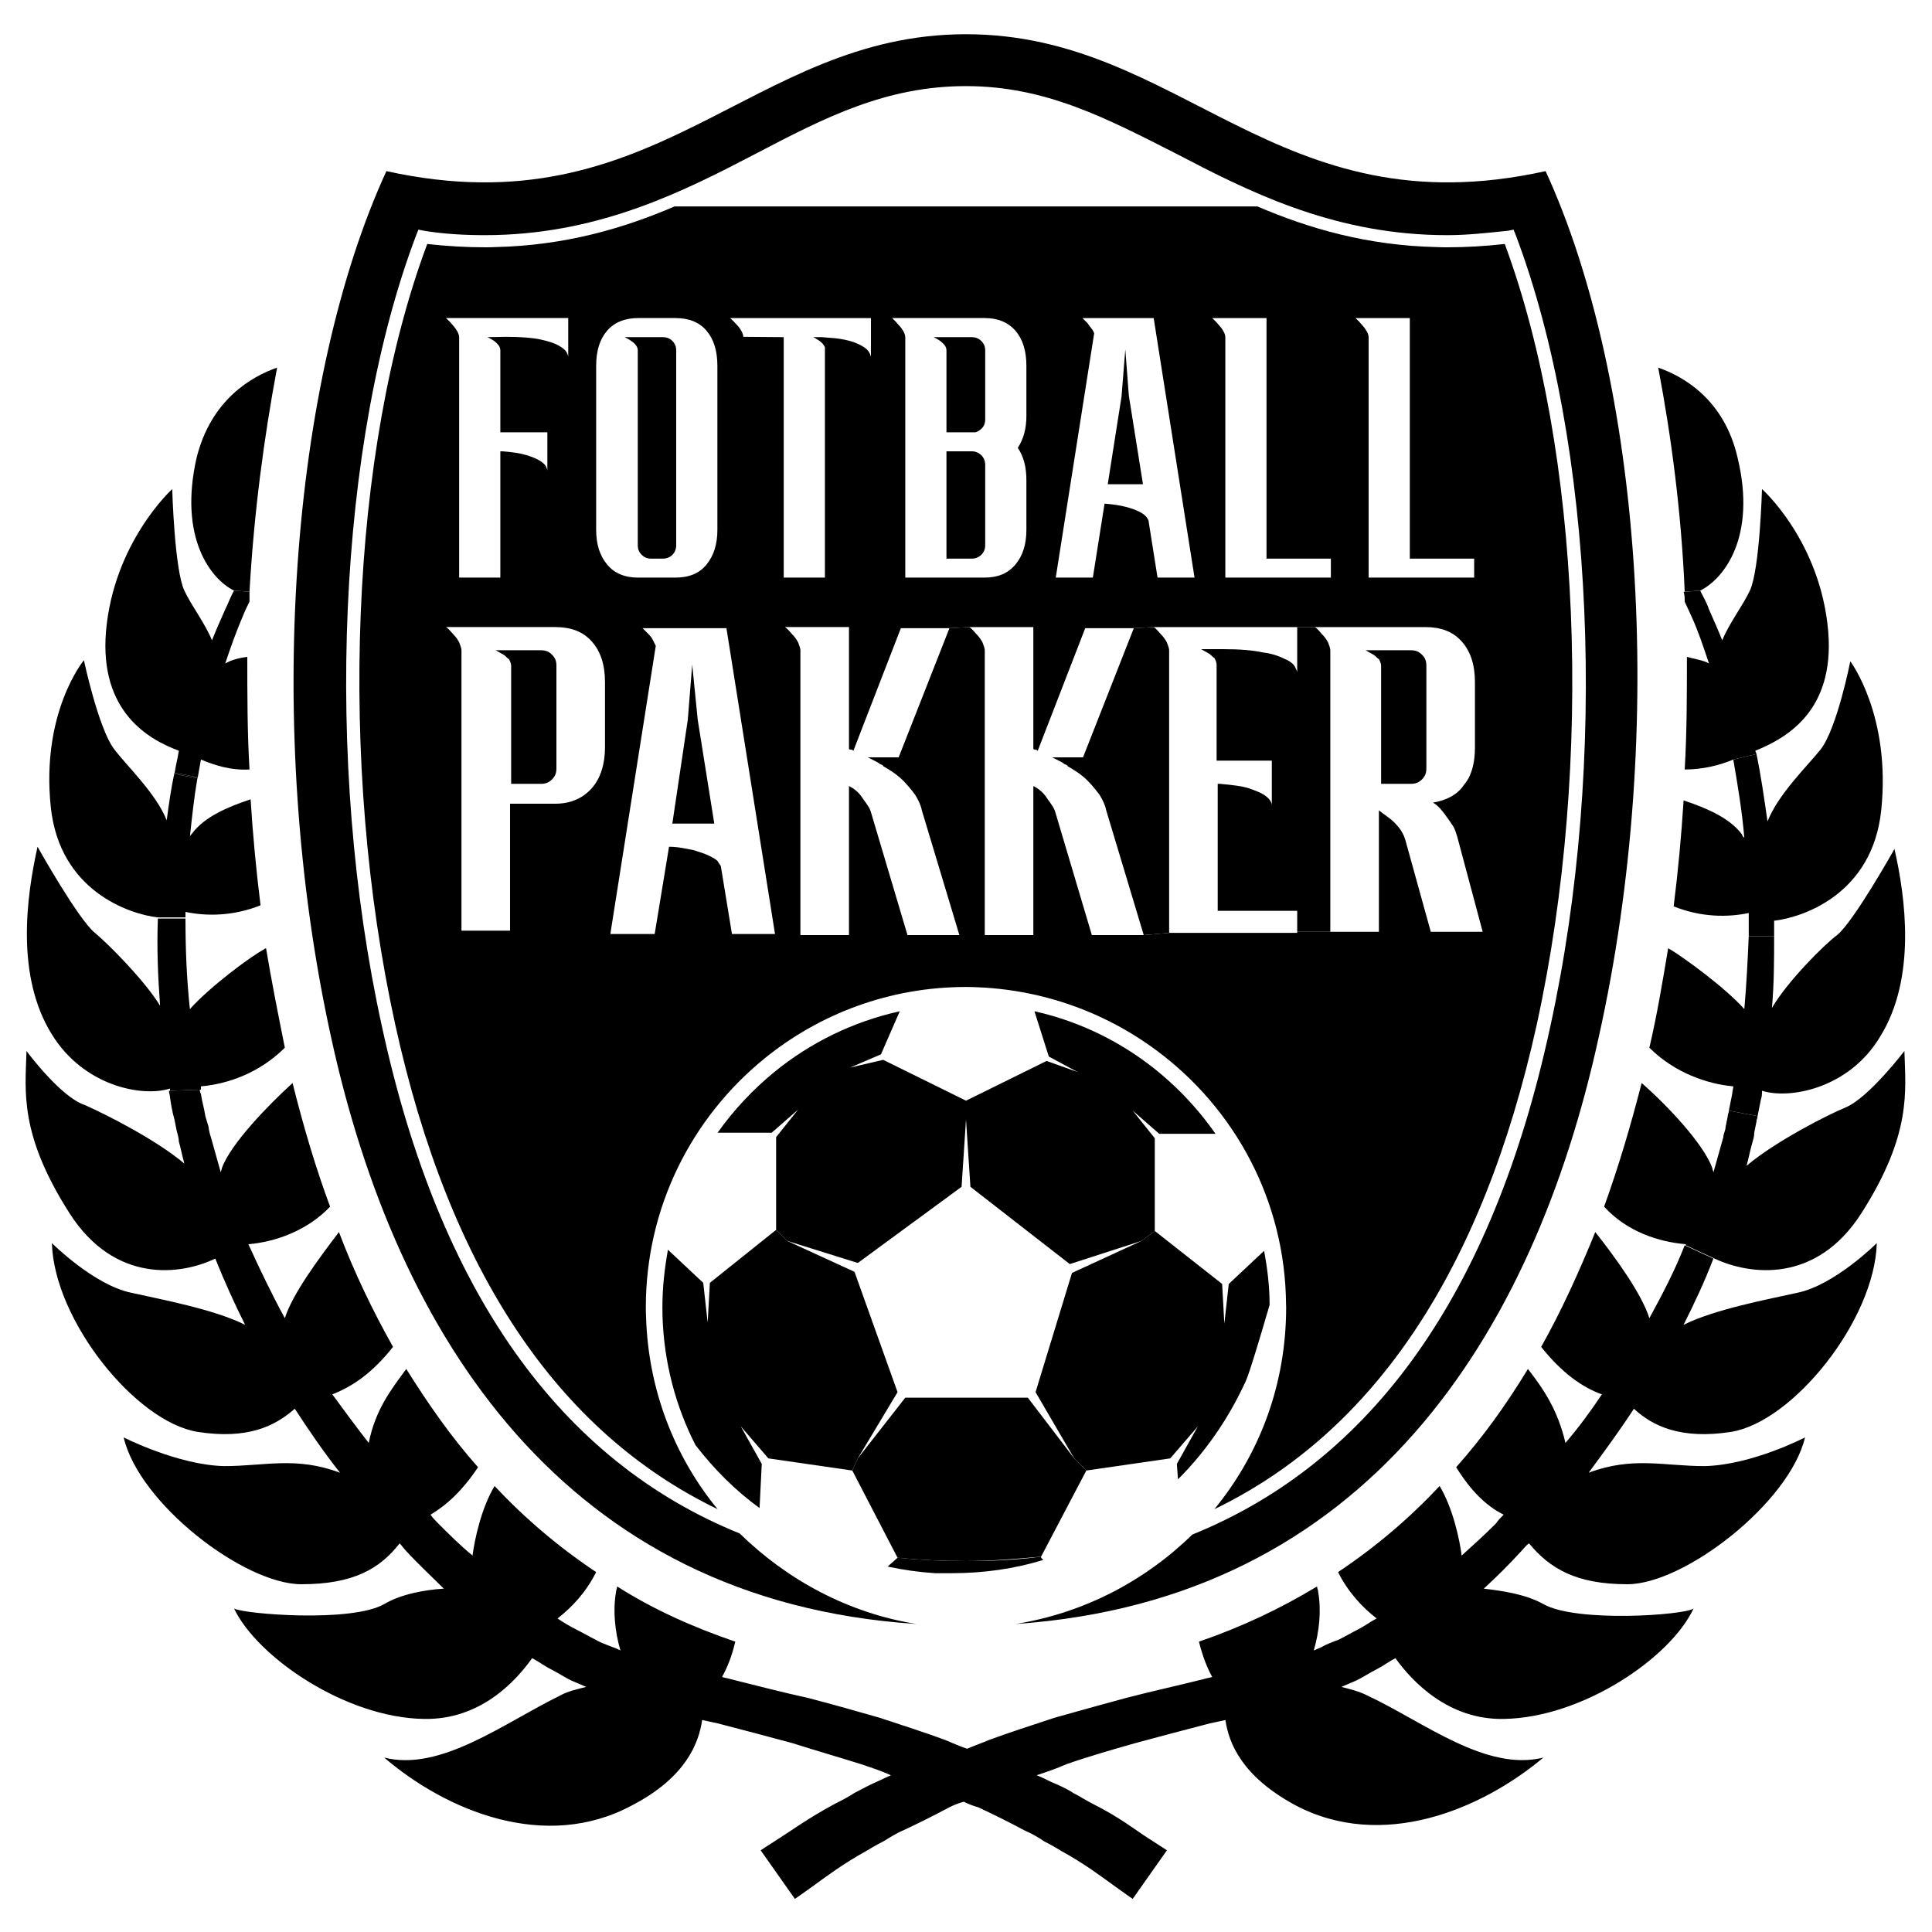 <?xml version="1.0" encoding="UTF-8"?>
<svg id="Lag_1" data-name="Lag 1" xmlns="http://www.w3.org/2000/svg" viewBox="0 0 175 175">
  <path d="m172.5,95.2c.1,3.6.7,7.5-3.9,14.7-4.1,6.4-10.1,5.6-13.3,4.1l-2.6-1.2v-.1c-2.4-.2-5.3-1.1-7.4-3.4,1.3-3.6,2.4-7.3,3.4-11.2,2.3,2,5.6,5.5,6.4,7.7,0,.1.1.3.1.4.3-1.1.6-2.1.9-3.2,0-.3.2-.6.2-.9l.2-1c0-.2.1-.3.1-.5l2.6.5c0,.2-.1.3-.1.5l-.2,1c0,.4-.1.6-.2,1-.2.7-.3,1.3-.5,2,2.6-2.2,7.3-4.6,9-5.3,2.1-.9,5.3-5.1,5.3-5.1Z"/>
  <path d="m171.6,76.9c1,4.4,2,11.7-1.3,17-2.8,4.7-8.2,5.7-10.7,4.9,0,.3,0,.5-.1.8l-.3,1.5-2.6-.5.3-1.5c0-.2.1-.5.1-.7-2.3-.2-5.3-1.2-7.6-3.5.7-3,1.2-6,1.7-9,.1,0,.1.1.2.1,1.3.8,4.9,3.4,6.7,5.4.2-2.2.3-4.4.4-6.6h2.3c0,2.1,0,4.3-.2,6.5,1.4-2.4,4.7-5.7,5.9-6.6,1.5-1.2,5.2-7.8,5.2-7.8Z"/>
  <path d="m167.6,59.9s3.7,4.9,2.8,13.5c-.8,7.6-7.1,9.7-9.7,10v1.4h-2.3v-2.1c-1.9.4-4.3.4-6.8-.6.4-3.2.7-6.4.9-9.6,2.1.7,4.2,1.6,5.3,3.1,0,.1.1.2.2.3-.2-2.4-.6-4.8-1-7.1l2.1-.5c.4,1.9.7,4,1,6.1,1-2.5,3.6-5,4.8-6.5,1.5-1.9,2.7-8,2.7-8Z"/>
  <path d="m162.8,117.1c3.4-.7,7.2-4.5,7.2-4.5-.2,7-7.6,16.2-13.2,17.1-4.5.7-7.1-.5-8.8-2.1-1.3,2-2.7,3.9-4.1,5.8,4-1.5,6.8-.6,10.5-.6,4.3-.1,9.1-2.6,9.1-2.6-1.4,5.9-10.9,13.3-16.1,13.3-4.6,0-7-1.4-8.9-3.7-.3.2-.5.5-.7.7-1.1,1.2-2.2,2.3-3.4,3.4,1.7.2,3.8.5,5.4,1.4,3,1.7,12.8,1,13.6.4-2.1,4.5-10.1,9.9-17.2,10-5,.1-8.3-3.4-9.8-5.5-.6.3-1.1.7-1.7,1s-1.2.7-1.8,1c-.5.2-.9.4-1.4.6.8.2,1.6.4,2.4.8,5.1,2.4,10.7,6.9,15.9,5.6-5.6,4.7-14.6,8.5-22.5,4.3-4.8-2.6-6-5.6-6.3-7.7-.5.1-.9.2-1.4.3-2.3.6-4.6,1.2-6.8,1.8-2.1.6-4.2,1.2-6.2,1.9-.9.4-1.8.7-2.7,1,.5.2.9.4,1.3.6.7.3,1.4.6,2,1,.6.3,1.2.7,1.8,1,2.4,1.2,3.9,2.4,5,3.1s1.7,1.1,1.7,1.1l-3.1,4.4s-.6-.4-1.7-1.2-2.7-2-4.7-3.1c-.5-.3-1-.6-1.6-.9-.6-.4-1.1-.7-1.8-1-1.3-.7-2.7-1.4-4.2-2.1-.4-.1-.9-.3-1.3-.5-.4.1-.9.3-1.3.5-1.5.8-2.9,1.5-4.2,2.1-.7.3-1.3.7-1.8,1-.6.3-1.1.6-1.6.9-2,1.1-3.6,2.3-4.7,3.1s-1.7,1.2-1.7,1.2l-3.1-4.4s.6-.4,1.7-1.1,2.6-1.8,5-3.1c.6-.3,1.2-.6,1.8-1,.6-.3,1.3-.7,2-1,.4-.2.9-.4,1.3-.6-.9-.4-1.8-.7-2.7-1-1.9-.6-4-1.2-6.2-1.9-2.2-.6-4.5-1.2-6.8-1.8-.5-.1-.9-.2-1.4-.3-.3,2.1-1.5,5.2-6.3,7.7-7.9,4.3-16.9.5-22.5-4.3,5.1,1.3,10.8-3.1,15.9-5.6.7-.4,1.6-.6,2.4-.8-.5-.2-.9-.4-1.4-.6-.6-.3-1.2-.7-1.8-1s-1.1-.7-1.7-1c-1.5,2.1-4.7,5.6-9.8,5.5-7.1-.1-15.1-5.6-17.2-10,.9.5,10.6,1.3,13.6-.4,1.5-.9,3.7-1.3,5.4-1.4-1.1-1.1-2.3-2.2-3.4-3.4-.2-.2-.4-.5-.6-.7-1.8,2.3-4.2,3.7-8.9,3.7-5.2,0-14.7-7.3-16.1-13.3,0,0,4.9,2.5,9.1,2.6,3.7,0,6.5-.9,10.5.6-1.5-1.9-2.8-3.8-4.1-5.8-1.8,1.6-4.3,2.8-8.8,2.1-5.6-.9-13-10.1-13.2-17.1,0,0,3.8,3.8,7.2,4.5,2.7.6,7.5,1.5,10.3,2.9-1-2-1.9-4-2.7-6-3.1,1.5-9.1,2.3-13.2-4.1-4.6-7.2-4-11.1-3.9-14.7,0,0,3.1,4.2,5.3,4.9,1.8.8,6.4,3.1,9,5.3-.2-.7-.3-1.3-.5-2,0-.3-.1-.6-.2-1l-.2-1c-.2-.7-.3-1.3-.4-2,0-.2-.1-.4-.1-.6h.1l2.7-.1c0,.1,0,.2.1.4.1.7.3,1.3.4,2l.3,1c0,.2.1.6.2.9.3,1.1.6,2.1.9,3.2,0-.1.1-.3.1-.4.8-2.2,4.2-5.7,6.4-7.7,1,4,2.1,7.7,3.4,11.2-2.1,2.2-5,3.2-7.4,3.4,1,2.2,2.1,4.5,3.3,6.7.7-2.2,3-5.3,4.9-7.8,1.4,3.7,3.1,7.2,4.9,10.4-1.9,2.4-3.7,3.6-5.5,4.3,1.1,1.5,2.2,3,3.3,4.4.6-3,2-4.8,3.4-6.7,2,3.2,4.1,6.2,6.5,8.9-1.4,2.1-2.8,3.4-4.3,4.3.2.3.4.5.7.8,1,1,2,2,3.1,2.9.2-1.5.8-4.3,2-6.3,2.8,3,5.9,5.6,9.2,7.8-.9,1.8-2.2,3.2-3.5,4.2.6.4,1.1.7,1.7,1s1.1.6,1.7.9c.5.3,1.1.5,1.6.7.3.1.5.2.7.3-.5-1.7-.7-3.6-.4-5.3,0-.2.1-.3.1-.5,3.3,2.1,6.9,3.7,10.7,5-.3,1.3-.7,2.3-1.2,3.2.3.1.5.1.8.2,2.4.6,4.7,1.2,7,1.7,2.3.6,4.4,1.2,6.5,1.8,2.1.7,4,1.3,5.9,2,.7.3,1.4.6,2,.8.7-.3,1.3-.5,2-.8,1.9-.7,3.8-1.3,5.9-2,2.1-.6,4.3-1.2,6.5-1.8,2.3-.6,4.6-1.1,7-1.7.3-.1.5-.1.8-.2-.5-.9-.9-2-1.2-3.2,3.8-1.3,7.4-3,10.7-5,0,.2.1.3.1.5.3,1.7.1,3.6-.4,5.3.2-.1.5-.2.7-.3.5-.3,1.1-.5,1.6-.7.6-.3,1.1-.6,1.7-.9s1.1-.7,1.7-1c-1.3-1-2.6-2.4-3.5-4.2,3.3-2.2,6.4-4.8,9.2-7.8,1.2,2,1.8,4.8,2,6.3,1-.9,2.1-1.9,3.1-2.9.2-.3.4-.5.7-.8-1.6-.8-3-2.2-4.3-4.3,2.4-2.7,4.5-5.6,6.5-8.9,1.4,1.8,2.7,3.7,3.4,6.7,1.2-1.4,2.3-2.9,3.3-4.4-1.7-.6-3.6-1.9-5.5-4.3,1.8-3.2,3.4-6.7,4.9-10.4,1.9,2.4,4.2,5.6,4.9,7.8,1.2-2.2,2.3-4.3,3.2-6.6l2.6,1.2c-.8,2.1-1.7,4-2.7,6,2.8-1.4,7.6-2.3,10.3-2.9Z"/>
  <path d="m165.6,57.2c.6,7.3-3.9,9.7-6.6,10.8,0,.1.1.2.1.3l-2.1.5c-1.2.5-2.7.9-4.4.9.2-3.4.2-6.8.2-10.2.7.2,1.5.3,2,.6-.5-1.5-1-3-1.6-4.3-.2-.4-.4-.9-.6-1.3,0-.3,0-.6-.1-.9h.1s0,0,0,0l1.4-.1c.3.6.6,1.1.8,1.7.4.9.8,1.8,1.2,2.8.6-1.5,1.9-3.2,2.5-4.5.9-1.9,1.1-9.2,1.1-9.2,0,0,5.3,4.7,6,12.9Z"/>
  <path d="m157.4,41.5c1.7,7.1-1.2,10.9-3.4,12l-1.4.09c-.3-7.1-1.2-13.99-2.4-20.29,2.3.8,6,2.9,7.2,8.2Z"/>
  <polygon points="154 53.5 152.6 53.6 152.6 53.59 154 53.5"/>
  <path d="m140,15.5c8.6,18.7,11.1,50.3,4.8,78.5-5.9,26.9-21,50.9-52.8,53.1,6.2-1,11.7-3.9,16-8.1,16.3-6.6,27.2-21.9,32.4-45.9,5.3-24.1,4-53-3.1-71.8l-.2-.5-.5.1c-1.9.2-3.7.4-5.5.4-.32,0-.64,0-.95-.01-9.73-.23-17.16-4-23.65-7.39-6.3-3.2-11.8-6.1-19-6.1s-12.7,2.8-19,6.1c-6.49,3.39-13.92,7.16-23.65,7.39-.31.01-.63.01-.95.01-1.8,0-3.7-.1-5.5-.4l-.5-.1-.2.5c-7.1,18.7-8.4,47.6-3.1,71.7,5.2,24,16.1,39.3,32.4,45.9,4.3,4.2,9.8,7.2,16,8.2-31.9-2.1-47.1-26.1-53-53.1-6.2-28.2-3.6-59.8,5-78.5,24.5,5.4,32.9-12.4,52.5-12.4s28.1,17.8,52.5,12.4Z"/>
  <path d="m78.89,32.33v-3.52h-12.75c.23.21.42.41.59.6.17.17.31.36.42.56.12.21.18.4.18.57l.03-.03,3.63.03v21.78h3.73v-20.87c-.1-.23-.28-.43-.53-.6s-.43-.27-.53-.31h.78c.3.02.67.05,1.13.09s.93.13,1.4.25c.47.13.88.31,1.25.54s.59.53.67.91Zm-29.31,10.31v-3.48h-4.26v-7.43c0-.17-.06-.32-.17-.47-.12-.15-.25-.27-.39-.38-.19-.12-.39-.24-.6-.34l1.69-.03c1.3,0,2.32.08,3.06.23.74.16,1.3.34,1.68.55.37.21.61.41.72.6.1.18.16.33.16.44v-3.52h-11.07c.23.21.43.42.6.63.16.17.3.36.42.57.11.2.17.39.17.56v21.75h3.73v-11.44h.19c.92.07,1.65.18,2.19.35.55.17.95.34,1.23.52.27.17.45.35.53.51.08.17.12.3.12.38Zm25.32,14.16h-3.8c.3.2.5.5.7.7s.4.5.5.7c.1.3.2.5.2.7v25.8h4.4v-13.5c.6.3,1,.7,1.3,1.2.3.4.6.8.7,1.2l3.3,11.1h11.4v-13.5c.6.3,1,.7,1.3,1.2.3.4.6.8.7,1.2l3.3,11.1h4.7l2.3-.2h11.6v-.1h7.4v-11c.5.4,1,.7,1.4,1.1s.8.9,1,1.6l2.3,8.3h4.7l-2.3-8.6c-.1-.3-.2-.7-.4-1s-.4-.6-.7-1-.6-.8-1.1-1.1c1.2-.2,2.2-.7,2.8-1.6.7-.8,1-2,1-3.4v-5.9c0-1.6-.4-2.8-1.2-3.7s-1.9-1.3-3.3-1.3h-24.6l-1.8.1h-4.4l-4.3,11.1q-.1-.1-.2-.1c-.1,0-.2,0-.2-.1v-11h-5.8l-1.8.1h-4.4l-4.3,11.1q-.1-.1-.2-.1c-.1,0-.2,0-.2-.1v-11h-2Zm61.4-34.7c6.9,18.6,8.1,46.9,2.9,70.7-4.9,22.2-14.7,36.9-29.2,43.9,4.1-5,6.5-11.3,6.5-18.3,0-.08,0-.16-.01-.24-.07-9.42-4.65-17.74-11.69-22.98-4.83-3.6-10.82-5.74-17.3-5.78-6.93,0-13.3,2.44-18.29,6.51-6.53,5.32-10.71,13.42-10.71,22.49,0,.29,0,.58.02.87.19,6.57,2.55,12.64,6.48,17.43-14.5-7-24.3-21.6-29.2-43.9-5.2-23.7-4.1-52,2.9-70.7,1.8.2,3.5.3,5.2.3.33,0,.65,0,.97-.02,6.28-.14,11.57-1.68,16.23-3.68h52.8c4.66,2,9.95,3.54,16.23,3.68.32.02.64.02.97.02,1.7,0,3.4-.1,5.2-.3Zm-2.77,30.22v-1.72h-5.83v-21.79h-4.92c.23.21.43.42.6.63.16.17.3.36.42.57.11.2.17.39.17.56v21.75h9.56Zm-12.98,0v-1.72h-5.83v-21.79h-4.92c.23.21.43.42.6.63.16.17.31.36.42.57.12.2.17.39.17.56v21.75h9.56Zm-12.35,0l-3.7-23.51h-6.45c.14.15.29.3.44.44.1.15.22.3.34.46.13.15.22.32.28.48l-3.48,22.13h3.36l1.06-6.7c.76.06,1.38.15,1.87.28.49.12.89.26,1.19.41.3.14.52.29.66.44.13.14.22.28.26.4l.82,5.17h3.35Zm-15.23-4.32v-4.51c0-1.2-.26-2.17-.78-2.92.52-.79.78-1.76.78-2.88v-4.55c0-1.36-.33-2.42-.99-3.18s-1.59-1.15-2.8-1.15h-8.37c.23.21.42.42.59.63.17.17.31.36.43.57.11.2.17.39.17.56v21.75h7.18c1.21,0,2.14-.39,2.8-1.19.66-.79.99-1.83.99-3.13Zm-22.77,36.6l-4.4-27.7h-7.6l.5.5c.1.1.3.3.4.5l.3.6-4.1,26v.1h4l1.3-7.9c.9,0,1.6.2,2.2.3.6.2,1,.3,1.4.5s.6.3.8.5c.1.2.3.4.3.5l1,6.1h3.9Zm-5.22-36.6v-14.86c0-1.36-.33-2.42-.98-3.18-.64-.76-1.58-1.15-2.82-1.15h-3.38c-1.21,0-2.15.39-2.81,1.15s-.99,1.82-.99,3.18v14.86c0,1.3.33,2.34.99,3.13.66.8,1.6,1.19,2.81,1.19h3.38c1.24,0,2.18-.39,2.82-1.19.65-.79.98-1.83.98-3.13Zm-10.18,19.7v-5.9c0-1.6-.4-2.8-1.2-3.7s-1.9-1.3-3.3-1.3h-9.9c.3.2.5.5.7.7s.4.5.5.7c.1.3.2.5.2.7v25.4h4.4v-11.5h4.1c1.4,0,2.5-.5,3.3-1.4s1.2-2.2,1.2-3.7Z"/>
  <path d="m129.2,60.3v9.3c0,.4-.1.7-.4,1s-.6.4-1,.4h-2.7v-10.7c0-.2-.1-.4-.2-.6-.2-.1-.3-.3-.5-.4s-.5-.3-.7-.4h4.1c.4,0,.7.1,1,.4s.4.6.4,1Z"/>
  <path d="m120.5,58.9v25.5h-3v-1.9h-7.2v-11.5h.2c1.1.1,2,.2,2.6.4s1.1.4,1.4.6.5.4.6.6.1.3.1.4v-4.1h-5v-8.7c0-.2-.1-.4-.2-.6-.2-.1-.3-.3-.5-.4s-.5-.3-.7-.4h2c1.5,0,2.7.1,3.6.3.9.1,1.6.4,2,.6.5.2.8.5.9.7s.2.4.2.5v-4.1h1.6c.3.2.5.5.7.7s.4.5.5.7c.1.3.2.5.2.7Z"/>
  <path d="m114.5,113.3c.3,1.6.5,3.2.5,4.9-1.9,6.5-2.1,6.8-2.3,7.2-1.5,3.2-3.5,6.1-6,8.6l-.1-1.4,1.9-3.4-2.5,2.9-7.6,1.1-1.1-1.1-3.5-6,3.3-10.8,6.3-2.9,1.2-.9,6.1,4.8.2,3.6.4-3.6,3.2-3Z"/>
  <path d="m110.1,102.7h-5.1l-2.4-2.1,2,2.5v8.4l-1.2.9-6.5,2.1-9-7-.4-6.1v-1.7l7.3-3.6,2.8,1-2.6-1.4-1.3-4.1c3.77.84,7.25,2.48,10.27,4.74,2.35,1.77,4.42,3.91,6.13,6.36Z"/>
  <path d="m105.9,58.9v25.6l-2.3.2-3.4-11.3c-.1-.5-.3-.9-.6-1.4-.3-.4-.7-.9-1.1-1.3-.5-.5-1.1-.9-1.8-1.3,0-.1-.1-.1-.3-.2-.1-.1-.3-.2-.5-.3l-.6-.3h2.8l4.6-11.7,1.8-.1c.3.2.5.5.7.7s.4.5.5.7c.1.3.2.5.2.7Z"/>
  <polygon points="102.25 35.84 103.53 43.86 100.34 43.86 101.59 35.9 101.93 31.64 102.25 35.84"/>
  <path d="m98.4,133.2l-4.1,7.8c-2.2.2-4.5.4-6.8.4-2.1,0-4.2-.1-6.2-.3l-4.1-7.9.5-1.1,4.3-5.5h11.1l4.2,5.5,1.1,1.1Z"/>
  <path d="m94.3,141.1l.2.2c-2.6.8-5.4,1.2-8.3,1.2h-1.5c-1.5-.1-2.9-.3-4.3-.6l.9-.8c2,.2,4.1.3,6.2.3,2.4,0,4.6-.1,6.8-.4v.1Z"/>
  <path d="m89.24,42.11v7.27c0,.35-.12.65-.36.88s-.53.34-.86.34h-2.29v-9.72h2.29c.33,0,.62.12.86.35s.36.52.36.88Z"/>
  <path d="m89.24,31.73v6.27c0,.29-.08.54-.25.74-.17.19-.38.34-.63.42h-2.63v-7.43c0-.17-.06-.32-.17-.47-.12-.15-.25-.27-.4-.38-.18-.12-.38-.24-.59-.34h3.45c.33,0,.62.11.86.34s.36.52.36.85Z"/>
  <path d="m89.2,58.9v25.8h-2.3l-3.4-11.3c-.1-.5-.3-.9-.6-1.4-.3-.4-.7-.9-1.1-1.3-.5-.5-1.1-.9-1.8-1.3,0-.1-.1-.1-.3-.2-.1-.1-.3-.2-.5-.3l-.6-.3h2.8l4.6-11.7,1.8-.1c.3.2.5.5.7.7s.4.5.5.7c.1.3.2.5.2.7Z"/>
  <path d="m87.5,99.7v1.7l-.4,6.1-9.4,6.9-6.4-2-1-1v-8.4l2-2.5-2.4,2.1h-4.9c1.46-2.06,3.2-3.91,5.14-5.5,3.25-2.65,7.11-4.56,11.36-5.5l-1.7,3.9-2.8,1.2,3-.7,7.5,3.7Z"/>
  <path d="m77.4,115.2l3.9,10.9-3.6,6-.5,1.1-7.6-1.1-2.5-2.9,1.9,3.4-.2,4c-2.2-1.6-4.1-3.5-5.8-5.7-1.78-3.47-2.86-7.46-2.99-11.66-.01-.28-.01-.56-.01-.84,0-1.8.2-3.5.5-5.2l3.2,3,.4,3.6.2-3.6,6-4.8,1,1,6.1,2.8Z"/>
  <polygon points="63.2 65.2 64.7 74.6 60.9 74.6 62.3 65.2 62.7 60.2 63.2 65.2"/>
  <path d="m61.25,31.73v17.65c0,.35-.12.65-.35.88s-.52.34-.88.34h-1.06c-.32,0-.59-.11-.82-.33s-.35-.48-.37-.8v-17.74c0-.17-.06-.32-.18-.47-.11-.15-.25-.27-.42-.38-.17-.12-.37-.24-.59-.34h3.44c.36,0,.65.11.88.34s.35.52.35.85Z"/>
  <path d="m50.4,60.3v9.3c0,.4-.1.7-.4,1s-.6.4-1,.4h-2.7v-10.7c0-.2-.1-.4-.2-.6-.2-.1-.3-.3-.5-.4s-.5-.3-.7-.4h4.1c.4,0,.7.1,1,.4s.4.6.4,1Z"/>
  <path d="m24.1,85.9c.5,3,1.1,6,1.7,9-2.3,2.3-5.2,3.3-7.6,3.5v.3h-.1l-2.7.1v-.2c-2.5.8-7.8-.2-10.7-4.9-3.3-5.3-2.3-12.5-1.3-17,0,0,3.7,6.6,5.2,7.8,1.2,1,4.5,4.3,5.9,6.6-.2-2.7-.3-5.3-.2-7.9h2.5c0,2.7.1,5.4.4,8.2,1.8-2,5.4-4.7,6.7-5.4,0,0,.1-.1.2-.1Z"/>
  <path d="m22.7,72.4c.2,3.2.5,6.4.9,9.6-2.5,1-4.9,1-6.8.6v.5h-2.5c-2.6-.3-8.9-2.4-9.7-10-.9-8.6,3-13.3,3-13.3,0,0,1.3,6.1,2.7,8,1.1,1.5,3.8,4,4.8,6.5.2-1.5.4-2.9.7-4.3h.02s-.02.07-.02.1l2.08.4c-.29,1.67-.48,3.44-.68,5.3,0-.1.1-.2.2-.3,1.1-1.5,3.2-2.4,5.3-3.1Z"/>
  <path d="m25.1,33.3c-1.2,6.4-2.1,13.2-2.5,20.3l-1.4-.1c-2.2-1.1-5-4.9-3.4-12,1.3-5.3,5-7.4,7.3-8.2Z"/>
  <path d="m22.6,53.6v.9c-.2.4-.4.8-.6,1.3-.6,1.4-1.1,2.8-1.6,4.3.5-.3,1.2-.5,2-.6,0,3.4,0,6.8.2,10.2-1.7.1-3.2-.4-4.4-.9-.1.6-.2,1.1-.3,1.7h-.02s.01-.07.02-.1l-2.08-.4c.1-.67.28-1.33.38-2-2.7-1-7.2-3.5-6.6-10.8.7-8.1,6-12.9,6-12.9,0,0,.2,7.3,1.1,9.2.6,1.3,1.9,3,2.5,4.5.4-1,.8-1.9,1.2-2.8.3-.6.5-1.2.8-1.7l1.4.1Z"/>
  <path d="m17.9,70.4s-.01.07-.02.1l-2.08-.4s.01-.07.02-.1l2.08.4Z"/>
</svg>